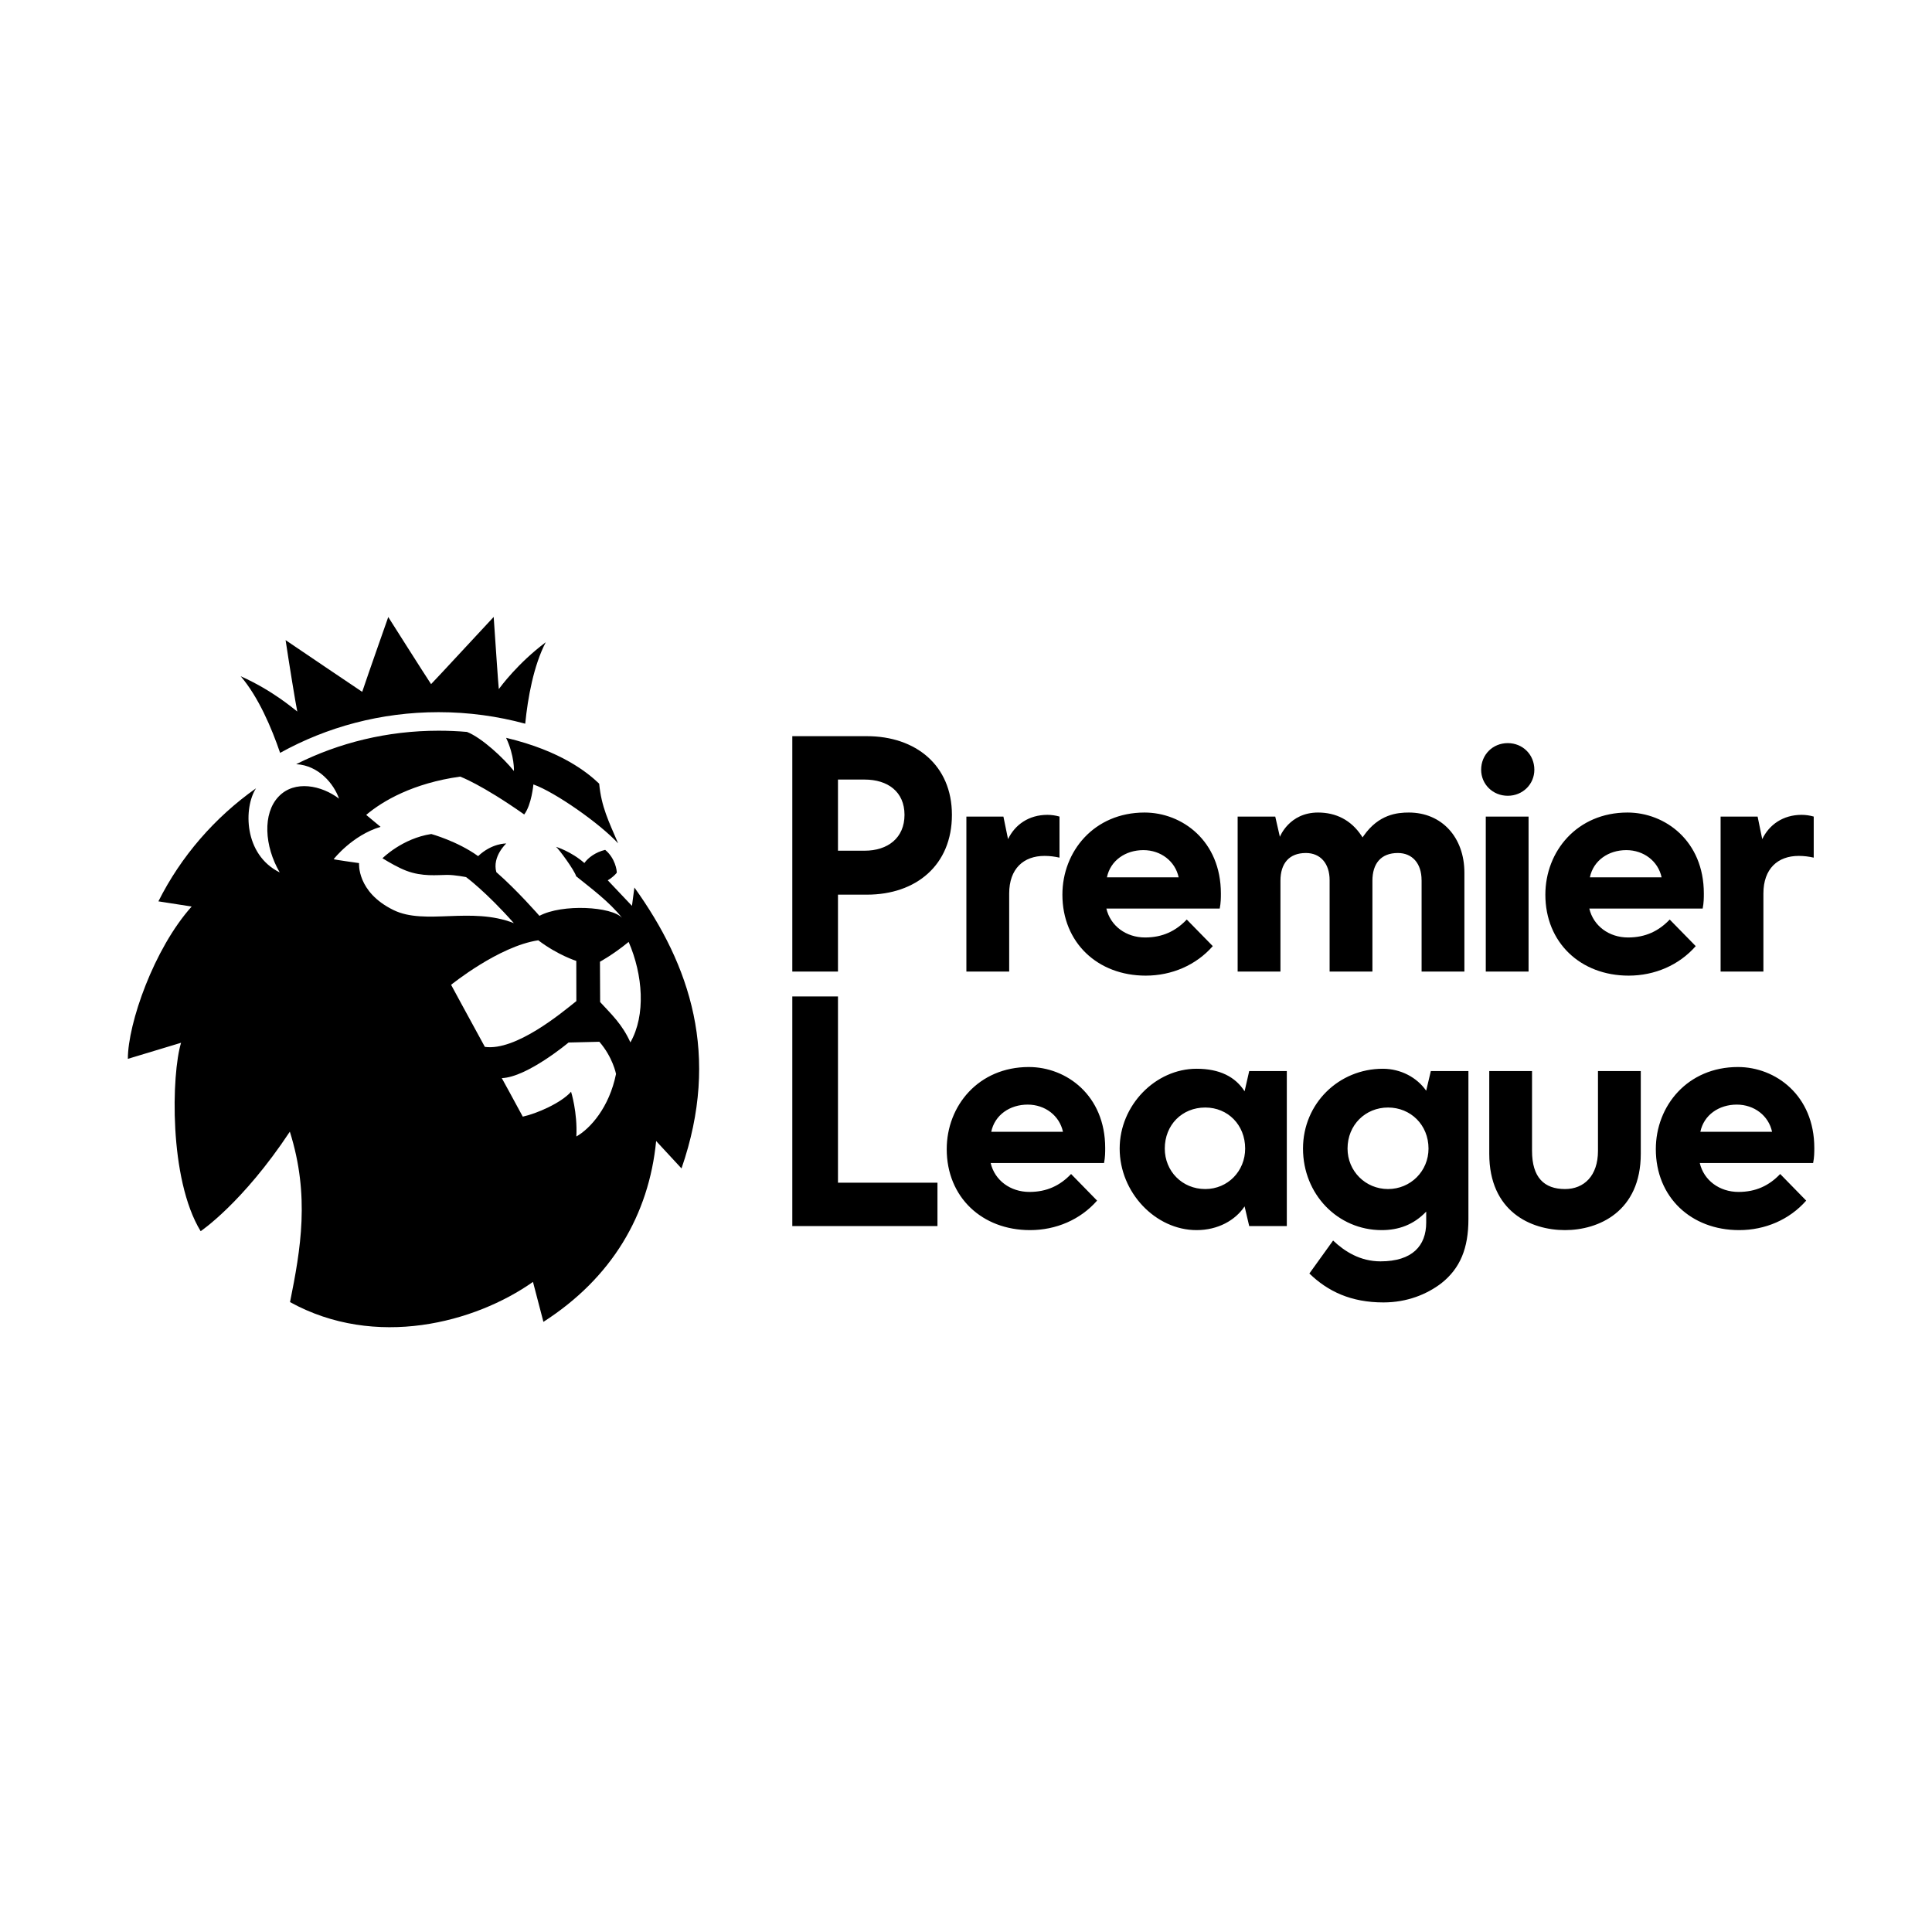 <?xml version="1.0" encoding="UTF-8"?><svg width="136" height="136" viewBox="0 0 136 136" fill="none" xmlns="http://www.w3.org/2000/svg">
<rect width="136" height="136" fill="white"/>
<path d="M100.394 76.78L100.721 75.396H103.367V85.82C103.367 87.855 102.797 89.28 101.454 90.338C100.436 91.112 99.051 91.682 97.382 91.682C95.102 91.682 93.473 90.908 92.171 89.646L93.841 87.325C94.655 88.099 95.754 88.791 97.179 88.791C99.418 88.791 100.395 87.692 100.395 86.063V85.289C99.5 86.226 98.441 86.592 97.26 86.592C94.166 86.592 91.723 84.067 91.723 80.852C91.723 77.675 94.248 75.233 97.342 75.233C98.604 75.234 99.743 75.844 100.394 76.78ZM97.708 77.962C96.121 77.962 94.858 79.182 94.858 80.852C94.858 82.439 96.121 83.701 97.708 83.701C99.296 83.701 100.558 82.439 100.558 80.852C100.558 79.182 99.296 77.962 97.708 77.962ZM80.486 59.843C79.223 59.843 78.164 60.576 77.921 61.757H82.969C82.725 60.617 81.708 59.843 80.486 59.843ZM80.649 68.678C77.27 68.678 74.786 66.358 74.786 62.978C74.786 59.924 77.025 57.197 80.567 57.197C83.214 57.197 85.942 59.191 85.942 62.897C85.942 63.181 85.942 63.548 85.861 63.955H77.881C78.165 65.176 79.265 65.992 80.608 65.992C81.829 65.992 82.766 65.543 83.54 64.729L85.372 66.601C84.192 67.945 82.481 68.678 80.649 68.678ZM114.482 59.843C113.22 59.843 112.162 60.576 111.917 61.757H116.965C116.722 60.617 115.703 59.843 114.482 59.843ZM114.645 68.678C111.266 68.678 108.783 66.358 108.783 62.978C108.783 59.924 111.022 57.197 114.564 57.197C117.21 57.197 119.939 59.191 119.939 62.897C119.939 63.181 119.939 63.548 119.857 63.955H111.877C112.163 65.176 113.262 65.992 114.605 65.992C115.826 65.992 116.762 65.543 117.536 64.729L119.368 66.601C118.187 67.945 116.477 68.678 114.645 68.678ZM122.258 77.757C120.996 77.757 119.938 78.49 119.694 79.671H124.742C124.498 78.531 123.48 77.757 122.258 77.757ZM122.421 86.592C119.041 86.592 116.559 84.272 116.559 80.892C116.559 77.838 118.798 75.111 122.34 75.111C124.987 75.111 127.715 77.105 127.715 80.81C127.715 81.095 127.715 81.462 127.632 81.869H119.653C119.938 83.09 121.038 83.904 122.381 83.904C123.602 83.904 124.539 83.457 125.313 82.642L127.144 84.515C125.963 85.859 124.254 86.592 122.421 86.592ZM72.343 77.757C71.08 77.757 70.022 78.49 69.777 79.671H74.826C74.582 78.531 73.564 77.757 72.343 77.757ZM72.505 86.592C69.127 86.592 66.643 84.272 66.643 80.892C66.643 77.838 68.881 75.111 72.423 75.111C75.07 75.111 77.798 77.105 77.798 80.81C77.798 81.095 77.798 81.462 77.717 81.869H69.736C70.022 83.09 71.122 83.904 72.465 83.904C73.686 83.904 74.622 83.457 75.397 82.642L77.228 84.515C76.048 85.859 74.338 86.592 72.505 86.592ZM55.773 86.307V70.144H58.988V83.254H65.991V86.307H55.773ZM68.027 68.393V57.481H70.633L70.959 59.069C71.447 58.051 72.424 57.36 73.728 57.36C74.012 57.36 74.297 57.4 74.582 57.481V60.372C74.215 60.291 73.891 60.25 73.524 60.25C72.058 60.25 71.04 61.146 71.04 62.896V68.393L68.027 68.393ZM121.119 68.393V57.481H123.724L124.05 59.069C124.539 58.051 125.516 57.36 126.819 57.36C127.104 57.36 127.388 57.4 127.674 57.481V60.372C127.307 60.291 126.982 60.25 126.615 60.25C125.15 60.25 124.132 61.146 124.132 62.896V68.393L121.119 68.393ZM100.069 61.96C100.069 60.779 99.418 60.046 98.4 60.046C97.219 60.046 96.609 60.779 96.609 62.001V68.393H93.596V61.96C93.596 60.779 92.944 60.046 91.927 60.046C90.746 60.046 90.135 60.779 90.135 62.001V68.393H87.122V57.481H89.769L90.095 58.907C90.095 58.907 90.746 57.197 92.782 57.197C94.045 57.197 95.103 57.726 95.836 58.826L95.918 58.948L96 58.826C97.059 57.319 98.361 57.197 99.175 57.197C101.496 57.197 103.084 58.948 103.084 61.431V68.393H100.071V61.96H100.069ZM106.136 56.017C105.077 56.017 104.263 55.202 104.263 54.184C104.263 53.125 105.077 52.311 106.136 52.311C107.194 52.311 108.008 53.125 108.008 54.184C108.008 55.201 107.194 56.017 106.136 56.017ZM104.589 57.481H107.601V68.392H104.589V57.481ZM84.842 77.962C83.213 77.962 81.993 79.182 81.993 80.852C81.993 82.439 83.213 83.701 84.842 83.701C86.43 83.701 87.651 82.439 87.651 80.852C87.651 79.182 86.43 77.962 84.842 77.962ZM84.231 86.592C81.341 86.592 78.817 83.946 78.817 80.852C78.817 77.798 81.341 75.233 84.231 75.233C85.86 75.233 86.959 75.802 87.611 76.82L87.936 75.395H90.583V86.307H87.936L87.611 84.922C86.959 85.9 85.738 86.592 84.231 86.592ZM110.166 86.592C107.764 86.592 104.834 85.289 104.834 81.218V75.395H107.845V81.014C107.845 82.887 108.701 83.701 110.166 83.701C111.509 83.701 112.487 82.765 112.487 81.014V75.395H115.5V81.218C115.5 85.289 112.528 86.592 110.166 86.592ZM58.988 59.884H60.862C62.491 59.884 63.671 58.989 63.671 57.36C63.671 55.73 62.491 54.876 60.862 54.876H58.988V59.884ZM55.773 68.393V51.822H61.024C64.444 51.822 67.009 53.858 67.009 57.36C67.009 60.901 64.485 62.978 61.024 62.978H58.988V68.393H55.773Z" fill="black"/>
<path d="M44.253 66.304C43.16 67.2 42.233 67.699 42.233 67.699L42.246 70.538C43.027 71.389 43.798 72.093 44.375 73.377C45.47 71.454 45.259 68.628 44.253 66.304ZM43.364 75.598C43.364 75.598 43.141 74.427 42.191 73.334L40.024 73.386C40.024 73.386 37.103 75.834 35.322 75.892C35.322 75.892 36.303 77.673 36.8 78.604C37.779 78.394 39.504 77.64 40.199 76.851C40.199 76.851 40.658 78.296 40.572 80.001C41.547 79.45 42.89 77.954 43.364 75.598ZM40.572 70.471L40.567 67.642C40.567 67.642 39.272 67.237 37.891 66.191C35.115 66.6 31.754 69.324 31.754 69.324C31.754 69.324 32.889 71.426 34.132 73.694C36.316 73.992 39.533 71.3 40.572 70.471ZM47.974 82.25L46.188 80.321C45.678 85.535 43.061 89.962 38.253 93.05L37.518 90.238C33.437 93.114 26.433 94.979 20.416 91.659C21.164 87.941 21.827 84.173 20.403 79.662C17.072 84.695 14.124 86.667 14.124 86.667C11.872 82.98 12.075 75.582 12.746 73.404L9 74.536C9 72.05 10.834 66.777 13.492 63.814L11.152 63.449H11.15C12.74 60.279 15.113 57.547 18.017 55.494L18.021 55.492C17.149 56.835 17.137 60.151 19.691 61.413C18.607 59.557 18.476 57.265 19.609 56.077C20.742 54.88 22.648 55.291 23.865 56.219C23.503 55.184 22.442 53.881 20.852 53.793H20.849C23.852 52.285 27.262 51.437 30.869 51.437C31.543 51.437 32.215 51.465 32.872 51.523C33.921 51.934 35.46 53.376 36.178 54.274C36.178 54.274 36.229 53.216 35.626 51.938C39.533 52.866 41.397 54.417 42.178 55.165C42.338 56.813 42.843 57.801 43.511 59.366C42.245 57.984 39.065 55.753 37.547 55.219C37.547 55.219 37.423 56.646 36.901 57.333C33.876 55.204 32.392 54.668 32.392 54.668C29.073 55.132 26.938 56.381 25.777 57.363L26.788 58.204C24.787 58.803 23.488 60.48 23.488 60.48C23.503 60.511 25.276 60.757 25.276 60.757C25.276 60.757 25.095 62.789 27.702 64.063C29.936 65.153 33.148 63.8 36.172 64.983C34.184 62.744 32.809 61.743 32.809 61.743C32.809 61.743 32.019 61.583 31.463 61.587C30.768 61.591 29.732 61.725 28.597 61.293C28.054 61.086 27.42 60.72 26.923 60.416C26.923 60.416 28.319 59.017 30.36 58.709C30.36 58.709 32.2 59.214 33.657 60.266C34.626 59.346 35.637 59.375 35.637 59.375C35.637 59.375 34.635 60.287 34.938 61.392C36.393 62.657 37.972 64.469 37.972 64.469C39.581 63.611 43.079 63.808 43.797 64.621C42.888 63.469 41.576 62.508 40.56 61.686C40.436 61.254 39.329 59.751 39.141 59.611C39.141 59.611 40.194 59.927 41.136 60.751C41.405 60.375 41.91 59.993 42.599 59.825C43.307 60.404 43.433 61.293 43.414 61.441C43.096 61.813 42.78 61.965 42.78 61.965L44.486 63.767L44.657 62.475C48.586 67.95 50.728 74.285 47.973 82.25M16.941 47.601C19.207 48.614 20.662 49.892 20.927 50.087C20.807 49.516 20.361 46.767 20.104 45.06C21.424 45.954 24.488 48.029 25.497 48.702C25.908 47.468 27.331 43.435 27.331 43.435C27.331 43.435 29.905 47.498 30.345 48.158C30.882 47.609 33.956 44.271 34.752 43.427C34.885 45.348 35.066 48.094 35.113 48.507C35.266 48.304 36.444 46.693 38.417 45.21C37.562 46.853 37.153 49.121 36.972 50.944C35.03 50.416 32.981 50.132 30.871 50.132C26.817 50.132 23.01 51.172 19.718 52.998C19.12 51.237 18.183 49.047 16.941 47.601Z" fill="black"/>
</svg>
